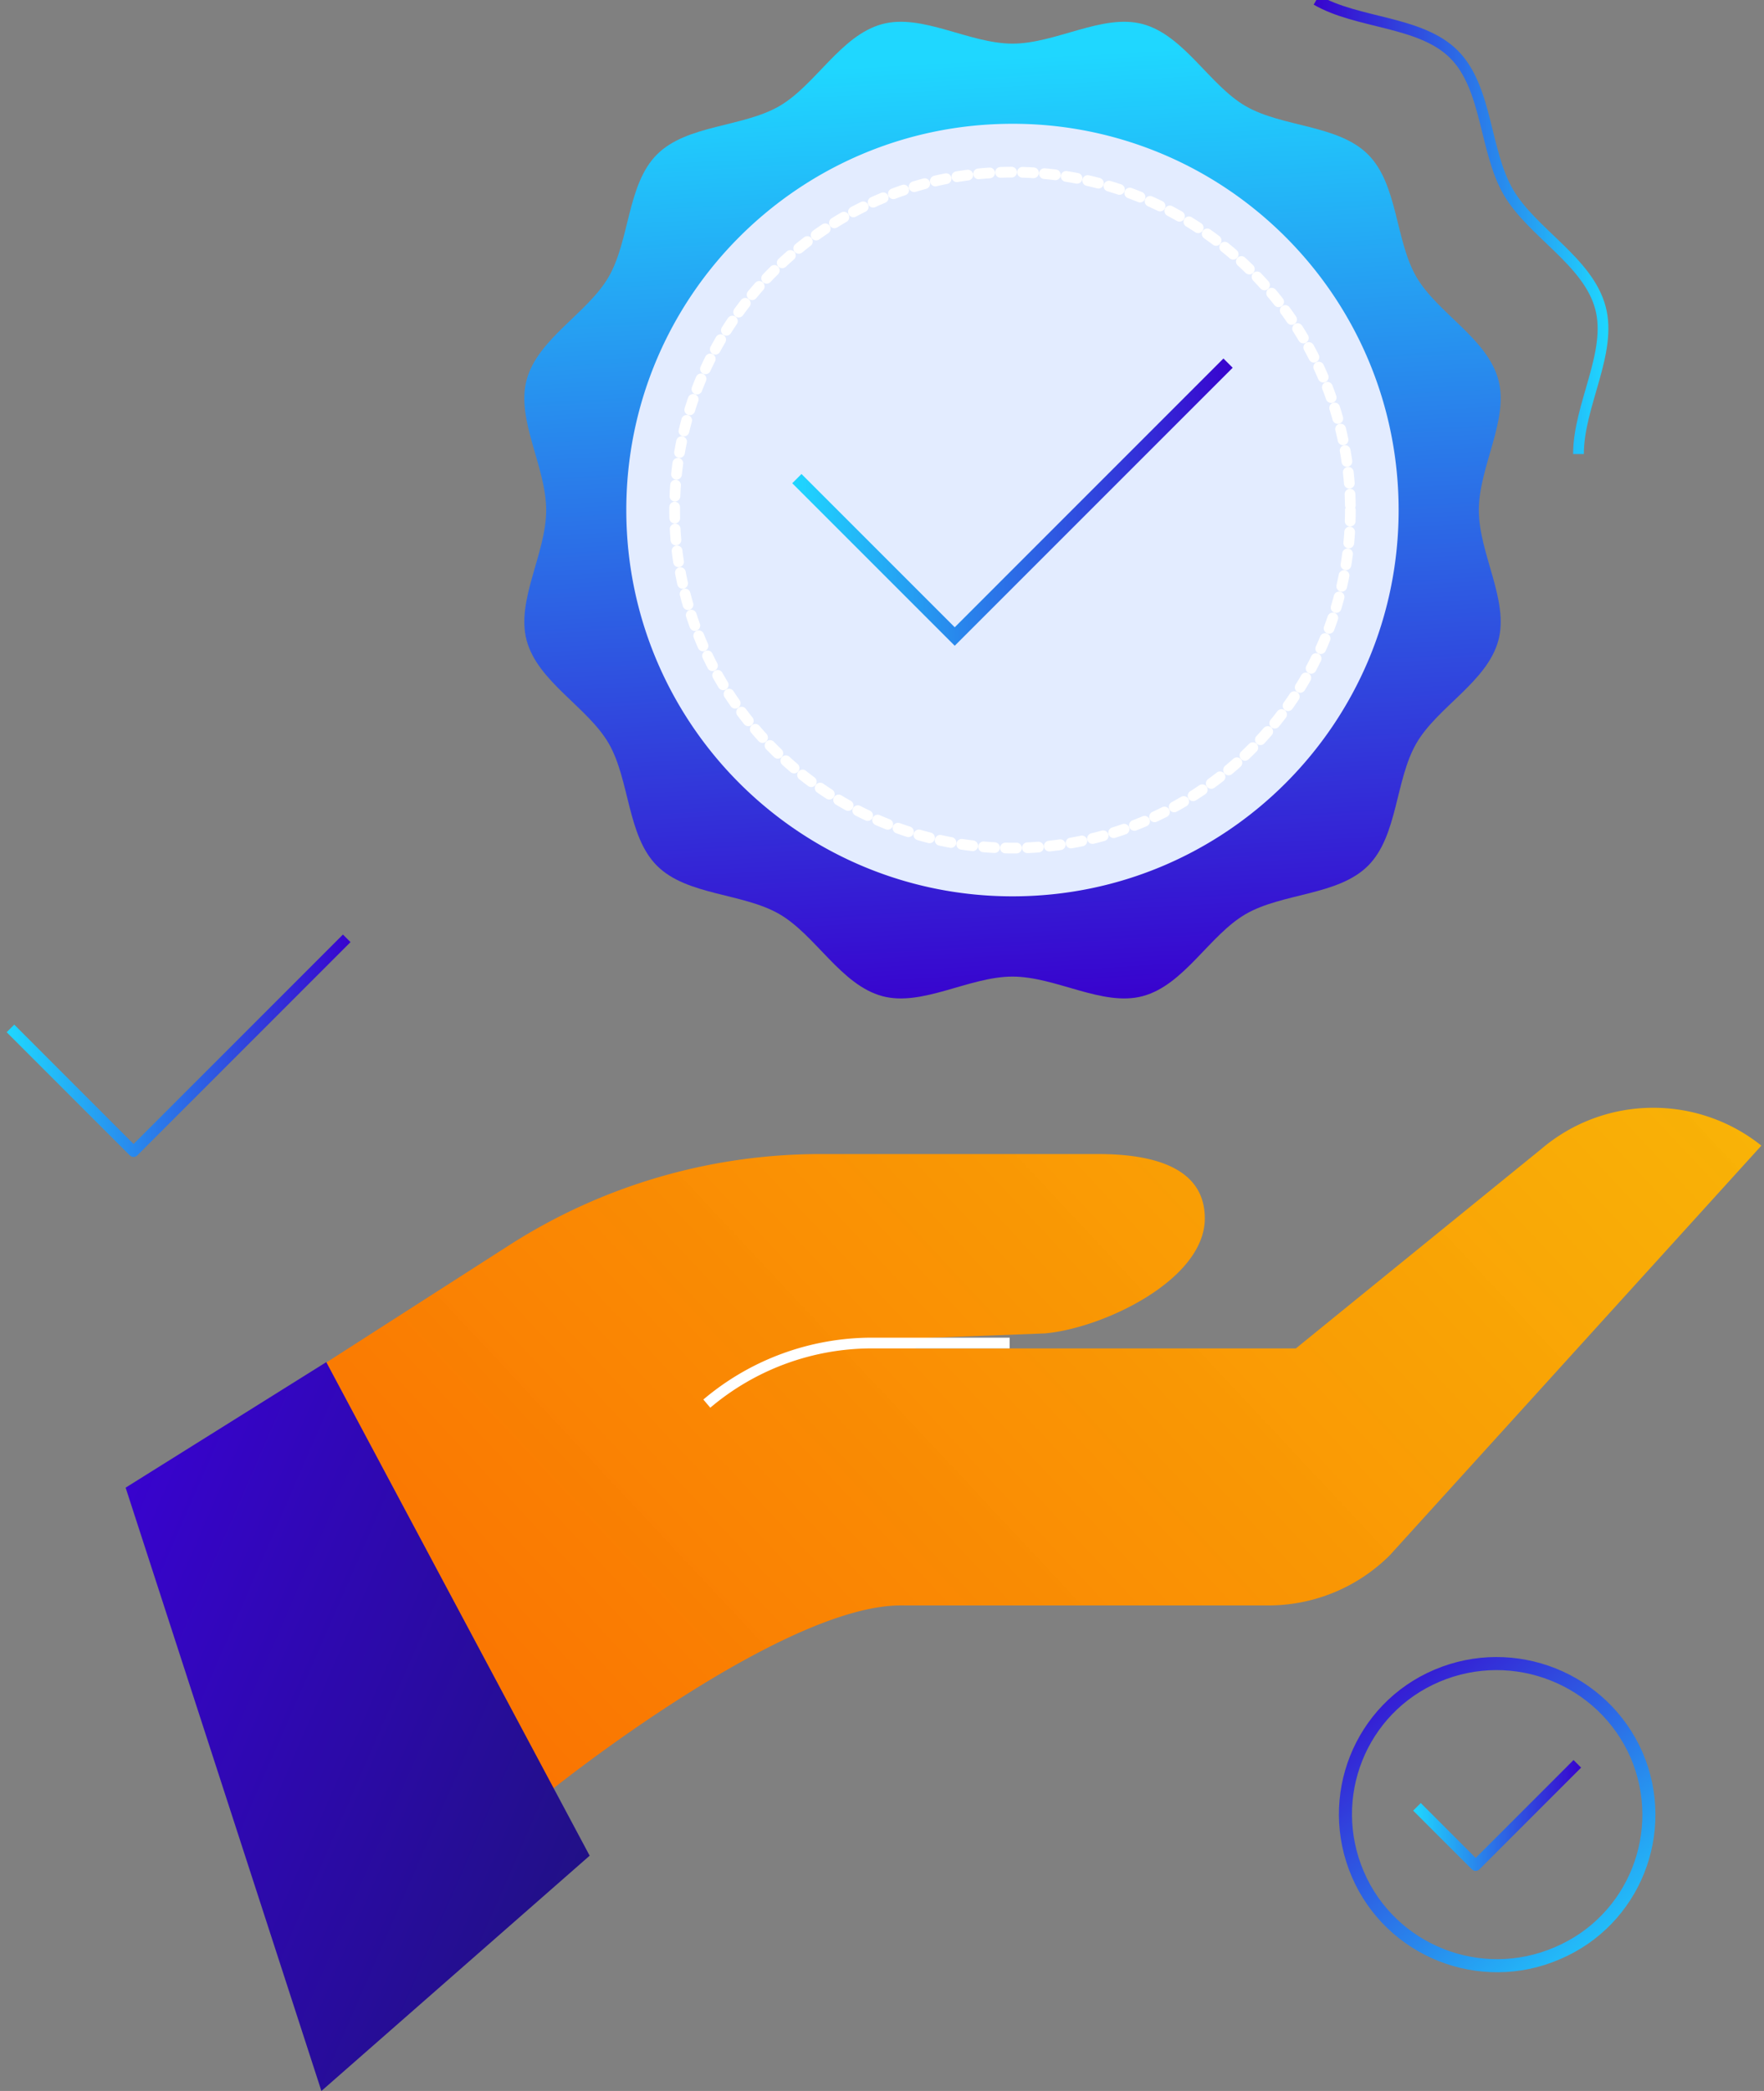 <svg fill="none" height="160" width="135" xmlns="http://www.w3.org/2000/svg" xmlns:xlink="http://www.w3.org/1999/xlink"><rect width="100%" height="100%" fill="#808080" stroke="none"/><linearGradient id="b" gradientUnits="userSpaceOnUse" x1="21.085" x2="113.459" y1="151.236" y2="64.836"><stop offset="0" stop-color="#fa6400"/><stop offset="1" stop-color="#ffb500" stop-opacity=".95"/></linearGradient><linearGradient id="a"><stop offset="0" stop-color="#1fd7ff"/><stop offset="1" stop-color="#3803ce"/></linearGradient><linearGradient id="c" gradientUnits="userSpaceOnUse" x1="90.737" x2="94.811" xlink:href="#a" y1="3.647" y2="75.683"/><linearGradient id="d" gradientUnits="userSpaceOnUse" x1="60.718" x2="94.255" xlink:href="#a" y1="38.379" y2="38.379"/><linearGradient id="e" gradientUnits="userSpaceOnUse" x1="5.336" x2="45.498" y1="123.648" y2="141.134"><stop offset="0" stop-color="#3803ce"/><stop offset="1" stop-color="#211087"/></linearGradient><linearGradient id="f" gradientUnits="userSpaceOnUse" x1="123.063" x2="100.565" xlink:href="#a" y1="17.212" y2="17.212"/><linearGradient id="g" gradientUnits="userSpaceOnUse" x1="124.697" x2="104.527" xlink:href="#a" y1="151.373" y2="126.206"/><linearGradient id="h" gradientUnits="userSpaceOnUse" x1="108.174" x2="120.984" xlink:href="#a" y1="138.912" y2="138.912"/><linearGradient id="i" gradientUnits="userSpaceOnUse" x1=".534" x2="26.804" xlink:href="#a" y1="80.013" y2="80.013"/><path d="m10.556 113.5 28.508-18.277a44.136 44.136 0 0 1 23.706-6.915h21.29c3.928 0 8.145.897 8.145 4.924 0 4.697-7.757 8.398-12.233 8.8l-9.36.358-.563.79h29.124l18.79-15.267c4.878-4.142 11.944-4.165 16.837-.25l-28.424 31.331a13.148 13.148 0 0 1-9.293 3.853h-28.15c-9.118 0-26.594 14.013-26.594 14.013-3.07 2.242-17.962 17.904-17.962 17.904z" fill="url(#b)"/><path d="M41.8 39.033c0 3.321-2.318 6.9-1.497 9.963.843 3.17 4.665 5.107 6.276 7.88 1.626 2.812 1.413 7.083 3.7 9.37 2.287 2.288 6.557 2.075 9.368 3.701 2.774 1.604 4.711 5.426 7.88 6.278 3.062.82 6.64-1.497 9.96-1.497 3.321 0 6.9 2.317 9.962 1.497 3.168-.844 5.106-4.666 7.88-6.277 2.81-1.627 7.081-1.414 9.368-3.701 2.287-2.288 2.074-6.559 3.7-9.37 1.603-2.774 5.425-4.712 6.276-7.88.821-3.063-1.497-6.643-1.497-9.964s2.318-6.9 1.497-9.962c-.843-3.17-4.665-5.107-6.276-7.88-1.626-2.812-1.413-7.083-3.7-9.37-2.287-2.288-6.558-2.075-9.369-3.702-2.773-1.603-4.71-5.425-7.88-6.277-3.061-.82-6.64 1.497-9.96 1.497-3.32 0-6.9-2.317-9.961-1.497-3.169.844-5.106 4.666-7.88 6.277-2.81 1.627-7.081 1.414-9.368 3.701-2.287 2.288-2.074 6.559-3.7 9.37-1.604 2.774-5.425 4.72-6.276 7.88-.821 3.063 1.496 6.643 1.496 9.963z" fill="url(#c)"/><path d="M107.037 39.033c0 16.324-13.228 29.554-29.55 29.554-7.848 0-14.983-3.063-20.279-8.055-5.713-5.388-9.277-13.033-9.277-21.506 0-16.324 13.229-29.554 29.55-29.554a29.43 29.43 0 0 1 18.751 6.71c6.603 5.426 10.805 13.648 10.805 22.851z" fill="#e3ecff"/><path d="m93.984 27.786-20.918 20.92-12.081-12.082" stroke="url(#d)" stroke-miterlimit="10"/><path d="m9.614 113.834 15.356-9.605 20.157 37.768L24.597 160z" fill="url(#e)"/><g stroke-miterlimit="10"><path d="M120.801 34.744c0-3.731 2.606-7.759 1.679-11.194-.949-3.564-5.242-5.737-7.051-8.86-1.831-3.162-1.588-7.965-4.156-10.533S103.903 1.83 100.742 0" stroke="url(#f)" stroke-width=".821"/><path d="M119.186 149.459c5.888-2.5 8.586-9.301 6.056-15.183-2.569-5.844-9.384-8.549-15.273-6.049-5.888 2.5-8.578 9.301-6.055 15.183 2.522 5.882 9.383 8.595 15.272 6.049z" stroke="url(#g)" stroke-linejoin="round"/><path d="m120.713 134.967-7.78 7.781-4.491-4.491" stroke="url(#h)" stroke-linejoin="round" stroke-width=".821"/><path d="M26.535 71.801 10.222 88.117.8 78.694" stroke="url(#i)" stroke-linejoin="round" stroke-width=".821"/><path d="M77.267 102.768h-10.5a19.57 19.57 0 0 0-12.674 4.636" stroke="#fff" stroke-width=".821"/></g><path d="M103.344 39.034c0 14.286-11.58 25.86-25.856 25.86a25.77 25.77 0 0 1-17.742-7.045c-5-4.719-8.115-11.399-8.115-18.815 0-14.287 11.58-25.86 25.857-25.86 6.23 0 11.944 2.203 16.404 5.873a25.775 25.775 0 0 1 9.452 19.987z" stroke="#fff" stroke-dasharray=".84 .84" stroke-linecap="round" stroke-linejoin="round" stroke-width=".821"/></svg>